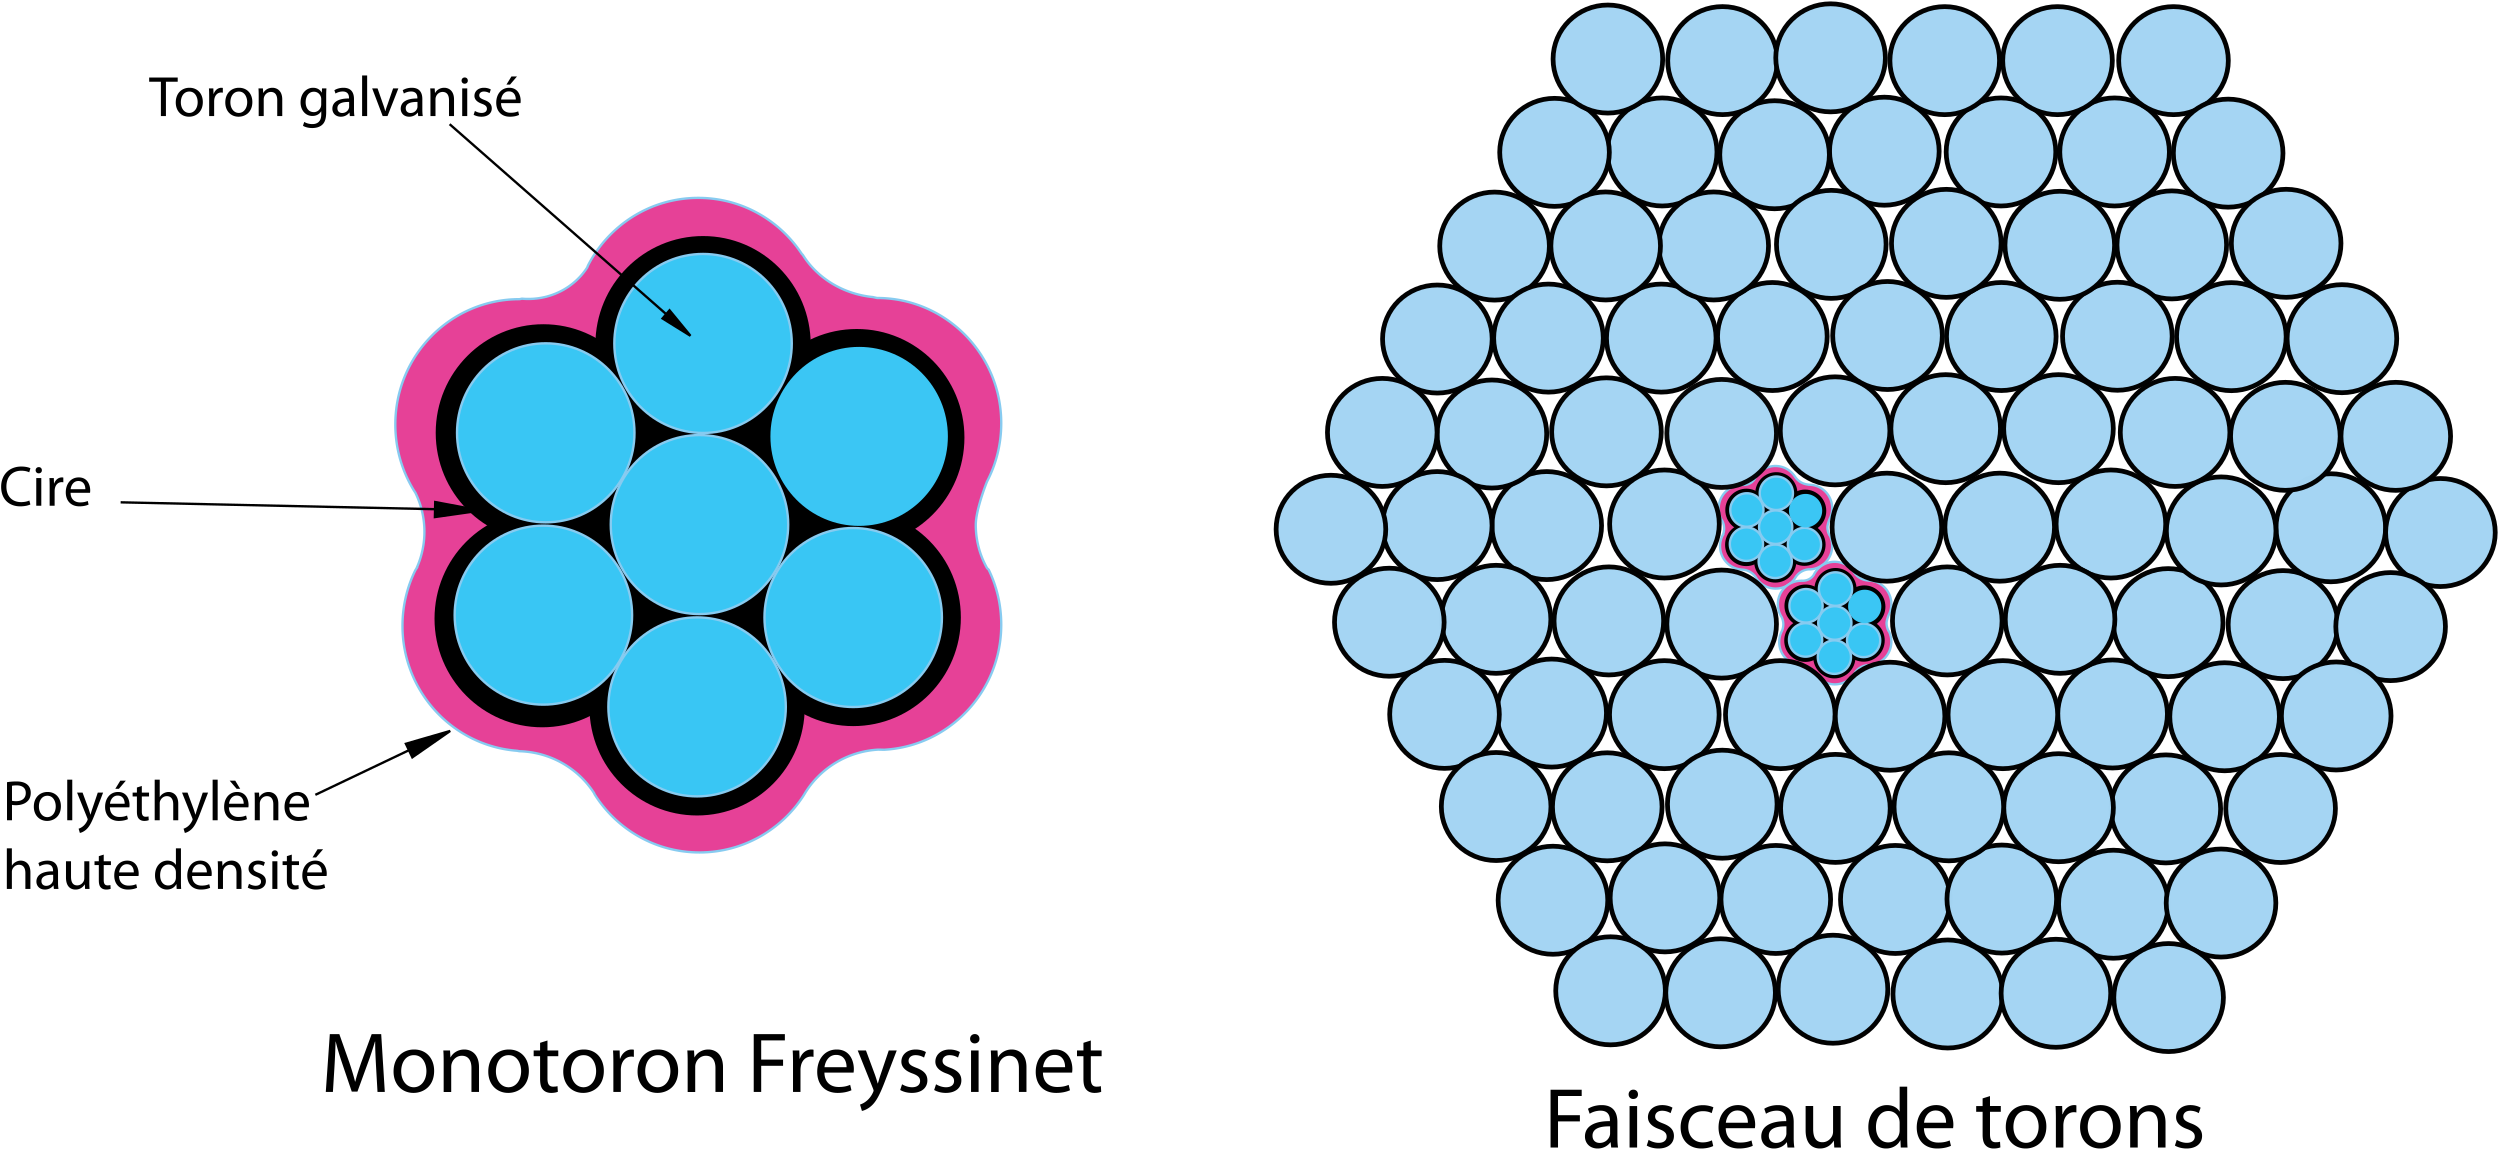 <svg xmlns="http://www.w3.org/2000/svg" width="1049" height="482" viewBox="-0.481 -0.597 1049 482" xml:space="preserve"><path fill="none" stroke="#000" d="m131.838 332.914 48.655-23.193"/><path fill="#E64197" stroke="#87CBF0" d="M174.249 237.958a37.044 37.044 0 0 0 3.354-15.444 37.048 37.048 0 0 0-3.822-16.431l-.569-.864c-4.954-8.044-7.815-17.538-7.815-27.706 0-29.038 23.335-52.577 52.122-52.577l1.011-.205c.875.076 1.76.114 2.656.114 10.452 0 19.613-5.275 24.716-13.187l.31-.802c8.672-16.884 26.154-28.421 46.308-28.421 18.114 0 34.069 9.32 43.411 23.465l.465.486c5.997 9.611 16.775 16.403 29.371 17.664l1.754.385c28.787 0 52.123 23.539 52.123 52.577 0 8.844-2.165 17.177-5.988 24.491 0 0-4.697 11.67-4.697 18.134a37.055 37.055 0 0 0 4.712 18.126l.712.701c3.37 6.959 5.261 14.78 5.261 23.048 0 28.05-21.774 50.967-49.202 52.495l-2.302-.063c-13.222.71-24.666 7.982-31.01 18.559l-.524.854c-9.317 14.294-25.359 23.73-43.585 23.73-18.508 0-34.764-9.731-44.012-24.397l-.184-.459c-6.616-10.301-18.163-17.24-31.386-17.621l-.923-.176c-26.916-2.063-48.117-24.744-48.117-52.423 0-8.416 1.96-16.371 5.446-23.424l.404-.629z"/><ellipse stroke="#000" cx="227.519" cy="181.014" rx="44.676" ry="45.065"/><ellipse stroke="#000" cx="294.519" cy="144.014" rx="44.676" ry="45.065"/><ellipse stroke="#000" cx="359.019" cy="183.014" rx="44.676" ry="45.065"/><ellipse stroke="#000" cx="357.519" cy="258.514" rx="44.676" ry="45.065"/><ellipse stroke="#000" cx="292.019" cy="296.014" rx="44.676" ry="45.065"/><ellipse stroke="#000" cx="227.019" cy="259.014" rx="44.676" ry="45.065"/><ellipse stroke="#000" cx="294.019" cy="219.514" rx="44.676" ry="45.065"/><ellipse fill="#39C6F4" stroke="#87CBF0" cx="227.519" cy="257.514" rx="37.23" ry="37.555"/><ellipse fill="#39C6F4" stroke="#87CBF0" cx="292.019" cy="296.014" rx="37.23" ry="37.555"/><ellipse fill="#39C6F4" stroke="#87CBF0" cx="357.519" cy="258.514" rx="37.23" ry="37.555"/><ellipse fill="#3BC6F4" cx="360.019" cy="182.514" rx="37.23" ry="37.555"/><ellipse fill="#39C6F4" stroke="#87CBF0" cx="294.519" cy="143.514" rx="37.23" ry="37.555"/><ellipse fill="#39C6F4" stroke="#87CBF0" cx="293.019" cy="219.514" rx="37.23" ry="37.555"/><ellipse fill="#39C6F4" stroke="#87CBF0" cx="228.519" cy="181.014" rx="37.23" ry="37.555"/><path fill="#E64197" stroke="#87CBF0" d="M722.348 224.058a6.92 6.92 0 0 0 .629-2.891 6.928 6.928 0 0 0-.716-3.077l-.107-.162a9.867 9.867 0 0 1-1.463-5.188c0-5.438 4.37-9.847 9.762-9.847l.188-.037c.163.015.329.021.498.021 1.957 0 3.673-.987 4.629-2.47l.057-.149c1.624-3.162 4.898-5.323 8.673-5.323 3.393 0 6.38 1.746 8.129 4.396l.088.091c1.124 1.801 3.142 3.071 5.5 3.307l.328.074c5.392 0 9.763 4.406 9.763 9.844a9.856 9.856 0 0 1-1.123 4.587s-.88 2.186-.88 3.397c0 1.229.32 2.386.884 3.394l.132.131a9.875 9.875 0 0 1 .987 4.316c0 5.252-4.079 9.545-9.216 9.831l-.431-.012a7.224 7.224 0 0 0-5.808 3.477l-.097.16c-1.746 2.676-4.75 4.443-8.163 4.443-3.466 0-6.51-1.822-8.242-4.568l-.034-.086a7.222 7.222 0 0 0-5.878-3.301l-.173-.033c-5.04-.387-9.012-4.633-9.012-9.816 0-1.576.368-3.067 1.021-4.388l.075-.121z"/><ellipse stroke="#000" cx="732.325" cy="213.395" rx="8.367" ry="8.44"/><ellipse stroke="#000" cx="744.872" cy="206.465" rx="8.366" ry="8.44"/><ellipse stroke="#000" cx="756.951" cy="213.771" rx="8.367" ry="8.438"/><ellipse stroke="#000" cx="756.67" cy="227.909" rx="8.367" ry="8.439"/><ellipse stroke="#000" cx="744.403" cy="234.932" rx="8.367" ry="8.439"/><ellipse stroke="#000" cx="732.231" cy="228.002" rx="8.367" ry="8.439"/><ellipse stroke="#000" cx="744.779" cy="220.605" rx="8.366" ry="8.439"/><ellipse fill="#39C6F4" stroke="#87CBF0" cx="732.326" cy="227.722" rx="6.973" ry="7.034"/><ellipse fill="#39C6F4" stroke="#87CBF0" cx="744.404" cy="234.932" rx="6.972" ry="7.033"/><ellipse fill="#39C6F4" stroke="#87CBF0" cx="756.669" cy="227.909" rx="6.973" ry="7.033"/><ellipse fill="#3BC6F4" cx="757.139" cy="213.677" rx="6.972" ry="7.031"/><ellipse fill="#39C6F4" stroke="#87CBF0" cx="744.873" cy="206.373" rx="6.972" ry="7.033"/><ellipse fill="#39C6F4" stroke="#87CBF0" cx="744.591" cy="220.605" rx="6.972" ry="7.033"/><ellipse fill="#39C6F4" stroke="#87CBF0" cx="732.512" cy="213.395" rx="6.972" ry="7.034"/><path fill="#E64197" stroke="#87CBF0" d="M747.167 264.26a6.92 6.92 0 0 0 .629-2.891 6.924 6.924 0 0 0-.716-3.076l-.107-.162a9.871 9.871 0 0 1-1.463-5.189c0-5.438 4.37-9.846 9.762-9.846l.188-.037c.163.014.329.02.498.02 1.957 0 3.673-.986 4.629-2.469l.057-.15c1.624-3.162 4.898-5.322 8.673-5.322 3.393 0 6.38 1.746 8.129 4.395l.088.092c1.124 1.801 3.142 3.07 5.5 3.307l.328.074c5.392 0 9.763 4.406 9.763 9.844a9.852 9.852 0 0 1-1.123 4.586s-.88 2.186-.88 3.398c0 1.229.32 2.385.884 3.393l.132.131a9.878 9.878 0 0 1 .987 4.316c0 5.252-4.079 9.547-9.216 9.832l-.431-.012a7.22 7.22 0 0 0-5.808 3.477l-.097.158c-1.746 2.678-4.75 4.443-8.163 4.443-3.466 0-6.51-1.82-8.242-4.568l-.034-.084a7.22 7.22 0 0 0-5.878-3.301l-.173-.033c-5.04-.387-9.012-4.633-9.012-9.816 0-1.576.368-3.068 1.021-4.389l.075-.121z"/><ellipse stroke="#000" cx="757.145" cy="253.598" rx="8.367" ry="8.439"/><ellipse stroke="#000" cx="769.692" cy="246.668" rx="8.366" ry="8.439"/><ellipse stroke="#000" cx="781.771" cy="253.973" rx="8.367" ry="8.439"/><ellipse stroke="#000" cx="781.489" cy="268.111" rx="8.367" ry="8.439"/><ellipse stroke="#000" cx="769.223" cy="275.133" rx="8.367" ry="8.439"/><ellipse stroke="#000" cx="757.051" cy="268.205" rx="8.367" ry="8.439"/><ellipse stroke="#000" cx="769.598" cy="260.807" rx="8.366" ry="8.439"/><ellipse fill="#39C6F4" stroke="#87CBF0" cx="757.145" cy="267.924" rx="6.973" ry="7.033"/><ellipse fill="#39C6F4" stroke="#87CBF0" cx="769.223" cy="275.133" rx="6.972" ry="7.033"/><ellipse fill="#39C6F4" stroke="#87CBF0" cx="781.489" cy="268.111" rx="6.973" ry="7.031"/><ellipse fill="#3BC6F4" cx="781.958" cy="253.879" rx="6.972" ry="7.031"/><ellipse fill="#39C6F4" stroke="#87CBF0" cx="769.692" cy="246.574" rx="6.972" ry="7.033"/><ellipse fill="#39C6F4" stroke="#87CBF0" cx="769.411" cy="260.807" rx="6.972" ry="7.033"/><ellipse fill="#39C6F4" stroke="#87CBF0" cx="757.331" cy="253.598" rx="6.972" ry="7.033"/><ellipse opacity=".99" fill="#A5D5F3" stroke="#000" stroke-width="2" cx="673.591" cy="180.604" rx="23" ry="22.667"/><ellipse opacity=".99" fill="#A5D5F3" stroke="#000" stroke-width="2" cx="697.924" cy="219.272" rx="23" ry="22.666"/><ellipse opacity=".97" fill="#A5D5F3" stroke="#000" stroke-width="2" cx="721.925" cy="181.271" rx="23" ry="22.666"/><ellipse opacity=".99" fill="#A5D5F3" stroke="#000" stroke-width="2" cx="696.591" cy="141.271" rx="23" ry="22.666"/><ellipse opacity=".99" fill="#A5D5F3" stroke="#000" stroke-width="2" cx="721.924" cy="261.271" rx="23" ry="22.666"/><ellipse opacity=".99" fill="#A5D5F3" stroke="#000" stroke-width="2" cx="746.534" cy="299.271" rx="23" ry="22.666"/><ellipse opacity=".99" fill="#A5D5F3" stroke="#000" stroke-width="2" cx="697.866" cy="299.271" rx="23" ry="22.666"/><ellipse opacity=".99" fill="#A5D5F3" stroke="#000" stroke-width="2" cx="674.591" cy="259.938" rx="23" ry="22.666"/><ellipse opacity=".99" fill="#A5D5F3" stroke="#000" stroke-width="2" cx="648.533" cy="219.938" rx="23" ry="22.666"/><ellipse opacity=".99" fill="#A5D5F3" stroke="#000" stroke-width="2" cx="625.519" cy="181.514" rx="23" ry="22.667"/><ellipse opacity=".99" fill="#A5D5F3" stroke="#000" stroke-width="2" cx="602.591" cy="219.939" rx="23" ry="22.667"/><ellipse opacity=".99" fill="#A5D5F3" stroke="#000" stroke-width="2" cx="627.258" cy="259.271" rx="23" ry="22.666"/><ellipse opacity=".99" fill="#A5D5F3" stroke="#000" stroke-width="2" cx="650.592" cy="298.605" rx="23" ry="22.666"/><ellipse opacity=".99" fill="#A5D5F3" stroke="#000" stroke-width="2" cx="673.925" cy="337.939" rx="23" ry="22.666"/><ellipse opacity=".99" fill="#A5D5F3" stroke="#000" stroke-width="2" cx="698.139" cy="376.148" rx="23" ry="22.666"/><ellipse opacity=".99" fill="#A5D5F3" stroke="#000" stroke-width="2" cx="744.638" cy="376.815" rx="23" ry="22.666"/><ellipse opacity=".99" fill="#A5D5F3" stroke="#000" stroke-width="2" cx="794.794" cy="376.815" rx="23" ry="22.666"/><ellipse opacity=".99" fill="#A5D5F3" stroke="#000" stroke-width="2" cx="839.466" cy="376.649" rx="23" ry="22.666"/><ellipse opacity=".99" fill="#A5D5F3" stroke="#000" stroke-width="2" cx="886.296" cy="378.816" rx="23" ry="22.666"/><ellipse opacity=".99" fill="#A5D5F3" stroke="#000" stroke-width="2" cx="931.461" cy="378.314" rx="23" ry="22.666"/><ellipse opacity=".99" fill="#A5D5F3" stroke="#000" stroke-width="2" cx="908.294" cy="338.818" rx="23" ry="22.666"/><ellipse opacity=".99" fill="#A5D5F3" stroke="#000" stroke-width="2" cx="932.96" cy="300.152" rx="23" ry="22.666"/><ellipse opacity=".99" fill="#A5D5F3" stroke="#000" stroke-width="2" cx="957.459" cy="261.488" rx="23" ry="22.666"/><ellipse opacity=".99" fill="#A5D5F3" stroke="#000" stroke-width="2" cx="977.52" cy="220.848" rx="23" ry="22.666"/><ellipse opacity=".99" fill="#A5D5F3" stroke="#000" stroke-width="2" cx="1023.52" cy="222.848" rx="23" ry="22.666"/><ellipse opacity=".99" fill="#A5D5F3" stroke="#000" stroke-width="2" cx="1002.625" cy="262.321" rx="23" ry="22.666"/><ellipse opacity=".99" fill="#A5D5F3" stroke="#000" stroke-width="2" cx="979.792" cy="299.82" rx="23" ry="22.666"/><ellipse opacity=".99" fill="#A5D5F3" stroke="#000" stroke-width="2" cx="956.46" cy="338.65" rx="23" ry="22.666"/><ellipse opacity=".99" fill="#A5D5F3" stroke="#000" stroke-width="2" cx="958.46" cy="182.492" rx="23" ry="22.666"/><ellipse opacity=".99" fill="#A5D5F3" stroke="#000" stroke-width="2" cx="935.795" cy="140.661" rx="23" ry="22.666"/><ellipse opacity=".99" fill="#A5D5F3" stroke="#000" stroke-width="2" cx="910.796" cy="102.163" rx="23" ry="22.666"/><ellipse opacity=".99" fill="#A5D5F3" stroke="#000" stroke-width="2" cx="886.798" cy="63.166" rx="23" ry="22.666"/><ellipse opacity=".99" fill="#A5D5F3" stroke="#000" stroke-width="2" cx="839.133" cy="63.166" rx="23" ry="22.666"/><ellipse opacity=".99" fill="#A5D5F3" stroke="#000" stroke-width="2" cx="790.187" cy="62.848" rx="23" ry="22.666"/><ellipse opacity=".99" fill="#A5D5F3" stroke="#000" stroke-width="2" cx="744.127" cy="64.332" rx="23" ry="22.666"/><ellipse opacity=".99" fill="#A5D5F3" stroke="#000" stroke-width="2" cx="696.966" cy="63.165" rx="23" ry="22.666"/><ellipse opacity=".99" fill="#A5D5F3" stroke="#000" stroke-width="2" cx="651.802" cy="63.332" rx="23" ry="22.666"/><ellipse opacity=".99" fill="#A5D5F3" stroke="#000" stroke-width="2" cx="674.187" cy="24.181" rx="23" ry="22.666"/><ellipse opacity=".99" fill="#A5D5F3" stroke="#000" stroke-width="2" cx="626.636" cy="102.663" rx="23" ry="22.666"/><ellipse opacity=".99" fill="#A5D5F3" stroke="#000" stroke-width="2" cx="602.637" cy="141.661" rx="23" ry="22.666"/><ellipse opacity=".99" fill="#A5D5F3" stroke="#000" stroke-width="2" cx="605.636" cy="299.153" rx="23" ry="22.666"/><ellipse opacity=".99" fill="#A5D5F3" stroke="#000" stroke-width="2" cx="582.479" cy="260.488" rx="23" ry="22.666"/><ellipse opacity=".99" fill="#A5D5F3" stroke="#000" stroke-width="2" cx="579.519" cy="180.848" rx="23" ry="22.666"/><ellipse opacity=".99" fill="#A5D5F3" stroke="#000" stroke-width="2" cx="557.98" cy="221.49" rx="23" ry="22.666"/><ellipse opacity=".99" fill="#A5D5F3" stroke="#000" stroke-width="2" cx="627.302" cy="337.817" rx="23" ry="22.666"/><ellipse opacity=".99" fill="#A5D5F3" stroke="#000" stroke-width="2" cx="651.143" cy="377.148" rx="23" ry="22.666"/><ellipse opacity=".99" fill="#A5D5F3" stroke="#000" stroke-width="2" cx="675.307" cy="415.146" rx="23" ry="22.666"/><ellipse opacity=".99" fill="#A5D5F3" stroke="#000" stroke-width="2" cx="721.472" cy="415.979" rx="23" ry="22.666"/><ellipse opacity=".99" fill="#A5D5F3" stroke="#000" stroke-width="2" cx="768.637" cy="414.48" rx="23" ry="22.666"/><ellipse opacity=".99" fill="#A5D5F3" stroke="#000" stroke-width="2" cx="816.8" cy="416.479" rx="23" ry="22.666"/><ellipse opacity=".99" fill="#A5D5F3" stroke="#000" stroke-width="2" cx="862.187" cy="416.182" rx="23" ry="22.666"/><ellipse opacity=".99" fill="#A5D5F3" stroke="#000" stroke-width="2" cx="909.463" cy="417.979" rx="23" ry="22.666"/><ellipse opacity=".99" fill="#A5D5F3" stroke="#000" stroke-width="2" cx="722.298" cy="24.834" rx="23" ry="22.666"/><ellipse opacity=".99" fill="#A5D5F3" stroke="#000" stroke-width="2" cx="767.628" cy="23.668" rx="23" ry="22.666"/><ellipse opacity=".99" fill="#A5D5F3" stroke="#000" stroke-width="2" cx="815.52" cy="24.848" rx="23" ry="22.666"/><ellipse opacity=".99" fill="#A5D5F3" stroke="#000" stroke-width="2" cx="862.853" cy="24.848" rx="23" ry="22.666"/><ellipse opacity=".99" fill="#A5D5F3" stroke="#000" stroke-width="2" cx="911.52" cy="24.848" rx="23" ry="22.666"/><ellipse opacity=".99" fill="#A5D5F3" stroke="#000" stroke-width="2" cx="934.455" cy="63.666" rx="23" ry="22.666"/><ellipse opacity=".99" fill="#A5D5F3" stroke="#000" stroke-width="2" cx="958.787" cy="101.497" rx="23" ry="22.666"/><ellipse opacity=".99" fill="#A5D5F3" stroke="#000" stroke-width="2" cx="982.186" cy="141.515" rx="23" ry="22.666"/><ellipse opacity=".99" fill="#A5D5F3" stroke="#000" stroke-width="2" cx="1004.785" cy="182.493" rx="23" ry="22.666"/><ellipse opacity=".99" fill="#A5D5F3" stroke="#000" stroke-width="2" cx="863.299" cy="338.317" rx="23" ry="22.666"/><ellipse opacity=".99" fill="#A5D5F3" stroke="#000" stroke-width="2" cx="885.964" cy="298.986" rx="23" ry="22.666"/><ellipse opacity=".99" fill="#A5D5F3" stroke="#000" stroke-width="2" cx="909.295" cy="260.655" rx="23" ry="22.666"/><ellipse opacity=".99" fill="#A5D5F3" stroke="#000" stroke-width="2" cx="931.52" cy="222.182" rx="23" ry="22.666"/><ellipse opacity=".99" fill="#A5D5F3" stroke="#000" stroke-width="2" cx="912.186" cy="180.848" rx="23" ry="22.666"/><ellipse opacity=".99" fill="#A5D5F3" stroke="#000" stroke-width="2" cx="887.964" cy="140.494" rx="23" ry="22.666"/><ellipse opacity=".99" fill="#A5D5F3" stroke="#000" stroke-width="2" cx="863.798" cy="102.33" rx="23" ry="22.666"/><ellipse opacity=".99" fill="#A5D5F3" stroke="#000" stroke-width="2" cx="722.187" cy="336.848" rx="23" ry="22.666"/><ellipse opacity=".99" fill="#A5D5F3" stroke="#000" stroke-width="2" cx="769.651" cy="338.604" rx="23" ry="22.666"/><ellipse opacity=".99" fill="#A5D5F3" stroke="#000" stroke-width="2" cx="792.591" cy="299.938" rx="23" ry="22.666"/><ellipse opacity=".99" fill="#A5D5F3" stroke="#000" stroke-width="2" cx="839.924" cy="299.271" rx="23" ry="22.666"/><ellipse opacity=".99" fill="#A5D5F3" stroke="#000" stroke-width="2" cx="816.592" cy="259.938" rx="23" ry="22.666"/><ellipse opacity=".99" fill="#A5D5F3" stroke="#000" stroke-width="2" cx="791.258" cy="220.604" rx="23" ry="22.666"/><ellipse opacity=".99" fill="#A5D5F3" stroke="#000" stroke-width="2" cx="769.519" cy="180.181" rx="23" ry="22.666"/><ellipse opacity=".99" fill="#A5D5F3" stroke="#000" stroke-width="2" cx="743.2" cy="140.604" rx="23" ry="22.666"/><ellipse opacity=".99" fill="#A5D5F3" stroke="#000" stroke-width="2" cx="718.591" cy="102.604" rx="23" ry="22.666"/><ellipse opacity=".99" fill="#A5D5F3" stroke="#000" stroke-width="2" cx="767.924" cy="101.938" rx="23" ry="22.666"/><ellipse opacity=".99" fill="#A5D5F3" stroke="#000" stroke-width="2" cx="791.519" cy="140.181" rx="23" ry="22.666"/><ellipse opacity=".99" fill="#A5D5F3" stroke="#000" stroke-width="2" cx="839.258" cy="140.605" rx="23" ry="22.666"/><ellipse opacity=".99" fill="#A5D5F3" stroke="#000" stroke-width="2" cx="815.924" cy="179.271" rx="23" ry="22.666"/><ellipse opacity=".99" fill="#A5D5F3" stroke="#000" stroke-width="2" cx="863.258" cy="179.271" rx="23" ry="22.666"/><ellipse opacity=".99" fill="#A5D5F3" stroke="#000" stroke-width="2" cx="838.591" cy="220.605" rx="23" ry="22.667"/><ellipse opacity=".99" fill="#A5D5F3" stroke="#000" stroke-width="2" cx="885.258" cy="219.271" rx="23" ry="22.667"/><ellipse opacity=".99" fill="#A5D5F3" stroke="#000" stroke-width="2" cx="863.925" cy="259.271" rx="23" ry="22.666"/><ellipse opacity=".99" fill="#A5D5F3" stroke="#000" stroke-width="2" cx="816.187" cy="101.515" rx="23" ry="22.666"/><ellipse opacity=".99" fill="#A5D5F3" stroke="#000" stroke-width="2" cx="673.257" cy="102.604" rx="23" ry="22.666"/><ellipse opacity=".99" fill="#A5D5F3" stroke="#000" stroke-width="2" cx="817.258" cy="337.939" rx="23" ry="22.666"/><ellipse opacity=".99" fill="#A5D5F3" stroke="#000" stroke-width="2" cx="649.258" cy="141.271" rx="23" ry="22.667"/><path d="M650.13 456.655h13.066v2.628h-9.935v8.063h9.179v2.592h-9.179v10.979h-3.132v-24.262zM678.173 476.74c0 1.512.072 2.988.288 4.176h-2.88l-.252-2.195h-.108c-.972 1.367-2.843 2.591-5.327 2.591-3.527 0-5.327-2.483-5.327-5.003 0-4.212 3.743-6.516 10.475-6.479v-.359c0-1.44-.396-4.032-3.959-4.032-1.62 0-3.312.504-4.536 1.296l-.72-2.087c1.44-.937 3.527-1.548 5.724-1.548 5.327 0 6.623 3.635 6.623 7.127v6.513zm-3.059-4.715c-3.456-.072-7.379.54-7.379 3.923 0 2.052 1.367 3.024 2.987 3.024 2.268 0 3.708-1.44 4.212-2.916.107-.324.18-.684.18-1.008v-3.023zM686.814 458.599c.036 1.08-.756 1.944-2.016 1.944-1.116 0-1.908-.864-1.908-1.944 0-1.115.828-1.979 1.98-1.979 1.188-.001 1.944.863 1.944 1.979zm-3.527 22.317v-17.422h3.167v17.422h-3.167zM691.278 477.677c.937.611 2.592 1.26 4.176 1.26 2.304 0 3.384-1.152 3.384-2.592 0-1.512-.9-2.34-3.239-3.204-3.132-1.115-4.607-2.844-4.607-4.931 0-2.808 2.268-5.111 6.011-5.111 1.764 0 3.312.504 4.283 1.079l-.792 2.304a6.777 6.777 0 0 0-3.563-1.008c-1.871 0-2.915 1.08-2.915 2.376 0 1.439 1.044 2.088 3.312 2.952 3.023 1.151 4.571 2.663 4.571 5.255 0 3.06-2.376 5.255-6.516 5.255-1.907 0-3.671-.504-4.895-1.224l.79-2.411zM718.384 480.269c-.828.432-2.663 1.043-5.003 1.043-5.256 0-8.675-3.599-8.675-8.927 0-5.363 3.671-9.251 9.358-9.251 1.872 0 3.527.469 4.392.9l-.72 2.447c-.756-.432-1.944-.827-3.672-.827-3.995 0-6.155 2.951-6.155 6.587 0 4.031 2.592 6.515 6.048 6.515 1.799 0 2.987-.468 3.887-.863l.54 2.376zM723.642 472.781c.072 4.283 2.808 6.047 5.975 6.047 2.269 0 3.636-.396 4.824-.899l.54 2.268c-1.116.504-3.024 1.115-5.796 1.115-5.363 0-8.566-3.563-8.566-8.818 0-5.256 3.096-9.395 8.171-9.395 5.688 0 7.199 5.003 7.199 8.207 0 .647-.072 1.151-.108 1.476h-12.239zm9.287-2.267c.035-2.016-.828-5.147-4.392-5.147-3.204 0-4.607 2.951-4.859 5.147h9.251zM752.153 476.74c0 1.512.072 2.988.288 4.176h-2.88l-.252-2.195h-.108c-.972 1.367-2.843 2.591-5.327 2.591-3.527 0-5.327-2.483-5.327-5.003 0-4.212 3.743-6.516 10.475-6.479v-.359c0-1.44-.396-4.032-3.959-4.032-1.62 0-3.312.504-4.536 1.296l-.72-2.087c1.44-.937 3.527-1.548 5.724-1.548 5.327 0 6.623 3.635 6.623 7.127v6.513zm-3.06-4.715c-3.456-.072-7.379.54-7.379 3.923 0 2.052 1.367 3.024 2.987 3.024 2.268 0 3.708-1.44 4.212-2.916.107-.324.18-.684.18-1.008v-3.023zM771.844 476.165c0 1.8.036 3.383.144 4.751h-2.808l-.18-2.844h-.072c-.828 1.404-2.663 3.239-5.759 3.239-2.736 0-6.012-1.512-6.012-7.631v-10.187h3.168v9.646c0 3.312 1.008 5.544 3.888 5.544 2.123 0 3.6-1.477 4.175-2.88a4.61 4.61 0 0 0 .288-1.62v-10.69h3.168v12.672zM799.78 455.359v21.058c0 1.548.036 3.312.144 4.499h-2.844l-.144-3.023h-.072c-.972 1.943-3.096 3.419-5.938 3.419-4.212 0-7.451-3.563-7.451-8.854-.036-5.795 3.563-9.358 7.811-9.358 2.664 0 4.464 1.26 5.256 2.663h.071v-10.402h3.167zm-3.168 15.226c0-.396-.036-.936-.144-1.331-.468-2.017-2.196-3.672-4.571-3.672-3.275 0-5.22 2.88-5.22 6.731 0 3.527 1.728 6.442 5.147 6.442 2.124 0 4.067-1.403 4.644-3.779.107-.432.144-.863.144-1.367v-3.024zM806.801 472.781c.072 4.283 2.808 6.047 5.976 6.047 2.268 0 3.635-.396 4.823-.899l.54 2.268c-1.116.504-3.024 1.115-5.796 1.115-5.363 0-8.566-3.563-8.566-8.818 0-5.256 3.096-9.395 8.171-9.395 5.688 0 7.199 5.003 7.199 8.207 0 .647-.072 1.151-.108 1.476h-12.239zm9.287-2.267c.035-2.016-.828-5.147-4.392-5.147-3.204 0-4.607 2.951-4.859 5.147h9.251zM834.52 459.318v4.176h4.535v2.412h-4.535v9.395c0 2.16.611 3.384 2.376 3.384.863 0 1.367-.072 1.835-.216l.145 2.375c-.612.252-1.584.468-2.808.468-1.476 0-2.664-.504-3.42-1.367-.899-.937-1.224-2.483-1.224-4.535v-9.503h-2.7v-2.412h2.7v-3.203l3.096-.974zM858.17 472.062c0 6.442-4.463 9.25-8.675 9.25-4.716 0-8.351-3.455-8.351-8.963 0-5.831 3.815-9.25 8.639-9.25 5.004 0 8.387 3.634 8.387 8.963zm-13.822.179c0 3.815 2.196 6.695 5.291 6.695 3.024 0 5.292-2.844 5.292-6.768 0-2.951-1.476-6.695-5.22-6.695-3.743.001-5.363 3.457-5.363 6.768zM862.168 468.93c0-2.052-.036-3.815-.145-5.436h2.771l.108 3.42h.144c.792-2.34 2.7-3.815 4.824-3.815.359 0 .611.035.899.107v2.988a4.753 4.753 0 0 0-1.08-.108c-2.231 0-3.815 1.691-4.247 4.067a8.917 8.917 0 0 0-.144 1.476v9.287h-3.132V468.93zM889.346 472.062c0 6.442-4.463 9.25-8.675 9.25-4.716 0-8.351-3.455-8.351-8.963 0-5.831 3.815-9.25 8.639-9.25 5.003 0 8.387 3.634 8.387 8.963zm-13.822.179c0 3.815 2.196 6.695 5.291 6.695 3.024 0 5.292-2.844 5.292-6.768 0-2.951-1.476-6.695-5.22-6.695-3.743.001-5.363 3.457-5.363 6.768zM893.344 468.21c0-1.8-.036-3.276-.145-4.716h2.808l.181 2.88h.071c.864-1.656 2.88-3.275 5.76-3.275 2.411 0 6.155 1.439 6.155 7.415v10.402h-3.168v-10.043c0-2.808-1.044-5.147-4.031-5.147-2.088 0-3.708 1.477-4.247 3.24-.145.396-.217.936-.217 1.476v10.475h-3.167V468.21zM912.891 477.677c.937.611 2.592 1.26 4.176 1.26 2.304 0 3.384-1.152 3.384-2.592 0-1.512-.9-2.34-3.239-3.204-3.132-1.115-4.607-2.844-4.607-4.931 0-2.808 2.268-5.111 6.011-5.111 1.764 0 3.312.504 4.283 1.079l-.792 2.304a6.777 6.777 0 0 0-3.563-1.008c-1.871 0-2.915 1.08-2.915 2.376 0 1.439 1.044 2.088 3.312 2.952 3.023 1.151 4.571 2.663 4.571 5.255 0 3.06-2.376 5.255-6.516 5.255-1.907 0-3.671-.504-4.895-1.224l.79-2.411zM157.31 446.938c-.18-3.384-.396-7.451-.359-10.475h-.108a137.219 137.219 0 0 1-3.06 9.215l-4.283 11.771h-2.376l-3.923-11.555c-1.152-3.42-2.124-6.552-2.808-9.431h-.072a327.459 327.459 0 0 1-.468 10.727l-.648 10.402h-2.987l1.691-24.261h3.996l4.139 11.734c1.009 2.987 1.836 5.651 2.448 8.171h.107c.612-2.447 1.477-5.111 2.556-8.171l4.32-11.734h3.995l1.512 24.261h-3.06l-.612-10.654zM181.682 448.737c0 6.442-4.463 9.25-8.675 9.25-4.716 0-8.351-3.455-8.351-8.963 0-5.831 3.815-9.25 8.639-9.25 5.003 0 8.387 3.635 8.387 8.963zm-13.823.18c0 3.815 2.196 6.695 5.291 6.695 3.024 0 5.292-2.844 5.292-6.768 0-2.951-1.476-6.695-5.22-6.695-3.743 0-5.363 3.456-5.363 6.768zM185.68 444.886c0-1.8-.036-3.276-.145-4.716h2.808l.181 2.88h.071c.864-1.656 2.88-3.275 5.76-3.275 2.411 0 6.155 1.439 6.155 7.415v10.402h-3.168v-10.043c0-2.808-1.044-5.147-4.031-5.147-2.088 0-3.708 1.477-4.247 3.24-.145.396-.217.936-.217 1.476v10.475h-3.167v-12.707zM221.426 448.737c0 6.442-4.463 9.25-8.675 9.25-4.716 0-8.351-3.455-8.351-8.963 0-5.831 3.815-9.25 8.639-9.25 5.003 0 8.387 3.635 8.387 8.963zm-13.822.18c0 3.815 2.196 6.695 5.291 6.695 3.024 0 5.292-2.844 5.292-6.768 0-2.951-1.476-6.695-5.22-6.695-3.743 0-5.363 3.456-5.363 6.768zM229.239 435.994v4.176h4.535v2.412h-4.535v9.395c0 2.16.611 3.384 2.376 3.384.863 0 1.367-.072 1.835-.216l.145 2.375c-.612.252-1.584.468-2.808.468-1.476 0-2.664-.504-3.42-1.367-.899-.937-1.224-2.483-1.224-4.535v-9.503h-2.7v-2.412h2.7v-3.203l3.096-.974zM252.889 448.737c0 6.442-4.463 9.25-8.675 9.25-4.716 0-8.351-3.455-8.351-8.963 0-5.831 3.815-9.25 8.639-9.25 5.003 0 8.387 3.635 8.387 8.963zm-13.823.18c0 3.815 2.196 6.695 5.291 6.695 3.024 0 5.292-2.844 5.292-6.768 0-2.951-1.476-6.695-5.22-6.695-3.742 0-5.363 3.456-5.363 6.768zM256.888 445.605c0-2.052-.036-3.815-.145-5.436h2.771l.108 3.42h.144c.792-2.34 2.7-3.815 4.824-3.815.359 0 .611.035.899.107v2.988a4.753 4.753 0 0 0-1.08-.108c-2.231 0-3.815 1.691-4.247 4.067a8.91 8.91 0 0 0-.145 1.476v9.287h-3.131v-11.986zM284.065 448.737c0 6.442-4.463 9.25-8.675 9.25-4.716 0-8.351-3.455-8.351-8.963 0-5.831 3.815-9.25 8.639-9.25 5.004 0 8.387 3.635 8.387 8.963zm-13.822.18c0 3.815 2.196 6.695 5.291 6.695 3.024 0 5.292-2.844 5.292-6.768 0-2.951-1.476-6.695-5.22-6.695-3.743 0-5.363 3.456-5.363 6.768zM288.063 444.886c0-1.8-.036-3.276-.145-4.716h2.808l.181 2.88h.071c.864-1.656 2.88-3.275 5.76-3.275 2.411 0 6.155 1.439 6.155 7.415v10.402h-3.168v-10.043c0-2.808-1.044-5.147-4.031-5.147-2.088 0-3.708 1.477-4.247 3.24-.145.396-.217.936-.217 1.476v10.475h-3.167v-12.707zM315.782 433.331h13.066v2.628h-9.935v8.063h9.179v2.592h-9.179v10.979h-3.132v-24.262zM332.271 445.605c0-2.052-.036-3.815-.145-5.436h2.771l.108 3.42h.144c.792-2.34 2.7-3.815 4.824-3.815.359 0 .611.035.899.107v2.988a4.753 4.753 0 0 0-1.08-.108c-2.231 0-3.815 1.691-4.247 4.067a8.917 8.917 0 0 0-.144 1.476v9.287h-3.132v-11.986zM345.447 449.457c.072 4.283 2.808 6.047 5.976 6.047 2.268 0 3.635-.396 4.823-.899l.54 2.268c-1.116.504-3.024 1.115-5.796 1.115-5.363 0-8.566-3.563-8.566-8.818 0-5.256 3.096-9.395 8.171-9.395 5.688 0 7.199 5.003 7.199 8.207 0 .647-.072 1.151-.108 1.476h-12.239zm9.287-2.268c.035-2.016-.828-5.147-4.392-5.147-3.204 0-4.607 2.951-4.859 5.147h9.251zM362.87 440.17l3.815 10.295c.396 1.151.828 2.52 1.116 3.563h.072c.323-1.044.684-2.376 1.115-3.636l3.456-10.223h3.348l-4.752 12.419c-2.268 5.975-3.815 9.034-5.975 10.906-1.548 1.368-3.096 1.907-3.888 2.052l-.792-2.664a8.367 8.367 0 0 0 2.771-1.548c.864-.684 1.944-1.907 2.664-3.527.144-.324.252-.576.252-.756s-.072-.432-.216-.828l-6.443-16.054h3.457zM378.026 454.353c.937.611 2.592 1.26 4.176 1.26 2.304 0 3.384-1.152 3.384-2.592 0-1.512-.9-2.34-3.239-3.204-3.132-1.115-4.607-2.844-4.607-4.931 0-2.808 2.268-5.111 6.011-5.111 1.764 0 3.312.504 4.283 1.079l-.792 2.304a6.777 6.777 0 0 0-3.563-1.008c-1.871 0-2.915 1.08-2.915 2.376 0 1.439 1.044 2.088 3.312 2.952 3.023 1.151 4.571 2.663 4.571 5.255 0 3.06-2.376 5.255-6.516 5.255-1.907 0-3.671-.504-4.895-1.224l.79-2.411zM392.282 454.353c.937.611 2.592 1.26 4.176 1.26 2.304 0 3.384-1.152 3.384-2.592 0-1.512-.9-2.34-3.239-3.204-3.132-1.115-4.607-2.844-4.607-4.931 0-2.808 2.268-5.111 6.011-5.111 1.764 0 3.312.504 4.283 1.079l-.792 2.304a6.777 6.777 0 0 0-3.563-1.008c-1.871 0-2.915 1.08-2.915 2.376 0 1.439 1.044 2.088 3.312 2.952 3.023 1.151 4.571 2.663 4.571 5.255 0 3.06-2.376 5.255-6.516 5.255-1.907 0-3.671-.504-4.895-1.224l.79-2.411zM410.498 435.274c.036 1.08-.756 1.944-2.016 1.944-1.116 0-1.908-.864-1.908-1.944 0-1.115.828-1.979 1.98-1.979 1.188 0 1.944.864 1.944 1.979zm-3.527 22.318V440.17h3.167v17.422h-3.167zM415.395 444.886c0-1.8-.036-3.276-.145-4.716h2.808l.181 2.88h.071c.864-1.656 2.88-3.275 5.76-3.275 2.411 0 6.155 1.439 6.155 7.415v10.402h-3.168v-10.043c0-2.808-1.044-5.147-4.031-5.147-2.088 0-3.708 1.477-4.247 3.24-.145.396-.217.936-.217 1.476v10.475h-3.167v-12.707zM437.138 449.457c.072 4.283 2.808 6.047 5.975 6.047 2.269 0 3.636-.396 4.824-.899l.54 2.268c-1.116.504-3.024 1.115-5.796 1.115-5.363 0-8.566-3.563-8.566-8.818 0-5.256 3.096-9.395 8.171-9.395 5.688 0 7.199 5.003 7.199 8.207 0 .647-.072 1.151-.108 1.476h-12.239zm9.287-2.268c.035-2.016-.828-5.147-4.392-5.147-3.204 0-4.607 2.951-4.859 5.147h9.251zM457.226 435.994v4.176h4.535v2.412h-4.535v9.395c0 2.16.611 3.384 2.376 3.384.863 0 1.367-.072 1.835-.216l.145 2.375c-.612.252-1.584.468-2.808.468-1.476 0-2.664-.504-3.42-1.367-.899-.937-1.224-2.483-1.224-4.535v-9.503h-2.7v-2.412h2.7v-3.203l3.096-.974zM2.46 327.612a24.184 24.184 0 0 1 4.008-.313c2.064 0 3.577.48 4.537 1.345.888.768 1.416 1.944 1.416 3.384 0 1.465-.433 2.616-1.248 3.457-1.104 1.176-2.904 1.775-4.944 1.775-.624 0-1.2-.023-1.681-.144v6.48H2.46v-15.984zm2.088 7.801c.456.12 1.032.168 1.729.168 2.521 0 4.057-1.225 4.057-3.456 0-2.137-1.513-3.169-3.816-3.169-.912 0-1.608.072-1.969.168v6.289zM25.068 337.693c0 4.296-2.976 6.168-5.784 6.168-3.145 0-5.568-2.304-5.568-5.977 0-3.888 2.544-6.168 5.761-6.168 3.336.001 5.591 2.425 5.591 5.977zm-9.216.12c0 2.544 1.465 4.464 3.528 4.464 2.017 0 3.528-1.896 3.528-4.512 0-1.969-.983-4.465-3.479-4.465-2.497.001-3.577 2.304-3.577 4.513zM27.731 326.557h2.112v17.041h-2.112v-17.041zM34.164 331.98l2.544 6.865c.264.768.552 1.68.744 2.376h.048c.216-.696.456-1.584.744-2.425l2.304-6.816h2.232l-3.168 8.281c-1.512 3.984-2.544 6.024-3.984 7.272-1.032.912-2.064 1.271-2.592 1.368l-.528-1.776a5.586 5.586 0 0 0 1.848-1.032c.576-.456 1.297-1.272 1.776-2.353.096-.216.168-.384.168-.504s-.048-.288-.144-.552l-4.297-10.705h2.305zM45.636 338.173c.048 2.856 1.872 4.032 3.983 4.032 1.513 0 2.425-.264 3.217-.6l.36 1.512c-.744.337-2.017.744-3.864.744-3.577 0-5.713-2.376-5.713-5.88 0-3.505 2.064-6.265 5.448-6.265 3.793 0 4.801 3.336 4.801 5.473 0 .432-.048.768-.072.983h-8.16zm6.192-1.512c.023-1.344-.553-3.433-2.929-3.433-2.136 0-3.072 1.969-3.24 3.433h6.169zm.504-9.697-2.929 3.433h-1.512l2.112-3.433h2.329zM59.027 329.196v2.784h3.024v1.608h-3.024v6.265c0 1.439.408 2.256 1.585 2.256.576 0 .912-.048 1.224-.144l.096 1.584c-.407.168-1.056.312-1.872.312-.983 0-1.775-.336-2.28-.912-.6-.624-.815-1.656-.815-3.023v-6.337h-1.801v-1.608h1.801v-2.136l2.062-.649zM64.427 326.557h2.112v7.248h.048c.336-.6.864-1.128 1.513-1.488a4.357 4.357 0 0 1 2.16-.6c1.56 0 4.056.96 4.056 4.969v6.912h-2.111v-6.673c0-1.872-.696-3.456-2.688-3.456-1.368 0-2.448.96-2.832 2.112-.12.288-.145.6-.145 1.008v7.009h-2.112v-17.041zM78.204 331.98l2.544 6.865c.264.768.552 1.68.744 2.376h.048c.216-.696.456-1.584.744-2.425l2.304-6.816h2.232l-3.168 8.281c-1.512 3.984-2.544 6.024-3.984 7.272-1.032.912-2.064 1.271-2.592 1.368l-.528-1.776a5.586 5.586 0 0 0 1.848-1.032c.576-.456 1.297-1.272 1.776-2.353.096-.216.168-.384.168-.504s-.048-.288-.144-.552l-4.297-10.705h2.305zM88.739 326.557h2.112v17.041h-2.112v-17.041zM95.58 338.173c.048 2.856 1.872 4.032 3.984 4.032 1.512 0 2.424-.264 3.216-.6l.36 1.512c-.744.337-2.017.744-3.864.744-3.577 0-5.713-2.376-5.713-5.88 0-3.505 2.064-6.265 5.448-6.265 3.793 0 4.801 3.336 4.801 5.473 0 .432-.048.768-.072.983h-8.16zm6.192-1.512c.023-1.344-.553-3.433-2.929-3.433-2.136 0-3.072 1.969-3.24 3.433h6.169zm-3.552-9.697 2.088 3.433H98.82l-2.929-3.433h2.329zM106.427 335.125c0-1.2-.023-2.185-.096-3.145h1.872l.12 1.92h.048c.576-1.104 1.92-2.184 3.841-2.184 1.607 0 4.104.96 4.104 4.944v6.937h-2.111v-6.696c0-1.872-.696-3.433-2.688-3.433-1.393 0-2.473.984-2.832 2.16-.097.264-.145.624-.145.984v6.984h-2.112v-8.471zM120.923 338.173c.048 2.856 1.872 4.032 3.983 4.032 1.513 0 2.425-.264 3.217-.6l.36 1.512c-.744.337-2.017.744-3.864.744-3.577 0-5.713-2.376-5.713-5.88 0-3.505 2.064-6.265 5.448-6.265 3.793 0 4.801 3.336 4.801 5.473 0 .432-.048.768-.072.983h-8.16zm6.192-1.512c.023-1.344-.553-3.433-2.929-3.433-2.136 0-3.072 1.969-3.24 3.433h6.169zM2.388 355.356H4.5v7.248h.048c.336-.6.864-1.128 1.513-1.488a4.357 4.357 0 0 1 2.16-.6c1.56 0 4.056.96 4.056 4.968v6.913h-2.111v-6.673c0-1.872-.696-3.456-2.688-3.456-1.368 0-2.448.96-2.832 2.112-.12.288-.145.6-.145 1.008v7.009H2.388v-17.041zM23.868 369.613c0 1.008.048 1.992.191 2.784h-1.92l-.168-1.464h-.072c-.647.912-1.896 1.728-3.552 1.728-2.353 0-3.553-1.656-3.553-3.336 0-2.809 2.496-4.345 6.984-4.32v-.24c0-.96-.264-2.688-2.64-2.688-1.08 0-2.208.336-3.024.864l-.48-1.392c.961-.624 2.353-1.032 3.816-1.032 3.553 0 4.417 2.424 4.417 4.752v4.344zm-2.04-3.144c-2.305-.048-4.921.36-4.921 2.616 0 1.368.912 2.017 1.992 2.017 1.513 0 2.473-.96 2.809-1.944.071-.216.12-.456.12-.672v-2.017zM36.996 369.229c0 1.2.024 2.256.097 3.168h-1.872l-.12-1.896h-.048c-.553.937-1.776 2.16-3.841 2.16-1.824 0-4.009-1.008-4.009-5.088v-6.793h2.112v6.433c0 2.208.673 3.696 2.593 3.696 1.416 0 2.4-.984 2.784-1.92.12-.313.191-.696.191-1.08v-7.129h2.112v8.449zM43.043 357.996v2.784h3.024v1.608h-3.024v6.265c0 1.44.408 2.256 1.585 2.256.576 0 .912-.048 1.224-.144l.096 1.584c-.407.168-1.056.312-1.872.312-.983 0-1.775-.336-2.28-.912-.6-.624-.815-1.655-.815-3.023v-6.337H39.18v-1.608h1.801v-2.136l2.062-.649zM49.476 366.973c.048 2.856 1.872 4.032 3.983 4.032 1.513 0 2.425-.264 3.217-.6l.36 1.512c-.744.337-2.017.744-3.864.744-3.577 0-5.713-2.376-5.713-5.88 0-3.505 2.064-6.265 5.448-6.265 3.793 0 4.801 3.336 4.801 5.473 0 .432-.048.768-.072.983h-8.16zm6.192-1.512c.023-1.344-.553-3.433-2.929-3.433-2.136 0-3.072 1.969-3.24 3.433h6.169zM75.444 355.356v14.041c0 1.032.023 2.208.096 3h-1.896l-.097-2.017H73.5c-.648 1.297-2.064 2.28-3.96 2.28-2.809 0-4.969-2.376-4.969-5.904-.024-3.864 2.376-6.24 5.208-6.24 1.776 0 2.977.84 3.505 1.776h.048v-6.937h2.112zm-2.112 10.153c0-.264-.024-.624-.096-.888-.313-1.345-1.465-2.448-3.049-2.448-2.184 0-3.48 1.92-3.48 4.488 0 2.352 1.152 4.296 3.433 4.296 1.416 0 2.712-.936 3.097-2.52.071-.288.096-.576.096-.912v-2.016zM80.123 366.973c.048 2.856 1.872 4.032 3.984 4.032 1.512 0 2.424-.264 3.216-.6l.36 1.512c-.744.337-2.017.744-3.864.744-3.577 0-5.713-2.376-5.713-5.88 0-3.505 2.064-6.265 5.448-6.265 3.793 0 4.801 3.336 4.801 5.473 0 .432-.048.768-.072.983h-8.16zm6.192-1.512c.023-1.344-.553-3.433-2.929-3.433-2.136 0-3.072 1.969-3.24 3.433h6.169zM90.971 363.925c0-1.2-.023-2.185-.096-3.145h1.872l.12 1.92h.048c.576-1.104 1.92-2.184 3.841-2.184 1.607 0 4.104.96 4.104 4.944v6.937h-2.111v-6.696c0-1.872-.696-3.433-2.688-3.433-1.393 0-2.473.984-2.832 2.16-.097.264-.145.624-.145.984v6.984h-2.112v-8.471zM104.002 370.237c.624.408 1.729.84 2.784.84 1.536 0 2.257-.768 2.257-1.728 0-1.009-.601-1.561-2.16-2.137-2.089-.744-3.072-1.896-3.072-3.288 0-1.872 1.512-3.408 4.008-3.408 1.177 0 2.208.336 2.856.72l-.528 1.536a4.52 4.52 0 0 0-2.376-.672c-1.248 0-1.944.72-1.944 1.584 0 .96.696 1.393 2.208 1.969 2.017.768 3.049 1.775 3.049 3.504 0 2.04-1.584 3.504-4.345 3.504-1.271 0-2.448-.336-3.264-.815l.527-1.609zM116.146 357.517c.023.72-.504 1.296-1.345 1.296-.743 0-1.271-.576-1.271-1.296 0-.744.552-1.32 1.32-1.32.793-.001 1.296.575 1.296 1.32zm-2.352 14.88V360.78h2.112v11.617h-2.112zM121.954 357.996v2.784h3.024v1.608h-3.024v6.265c0 1.44.408 2.256 1.585 2.256.576 0 .912-.048 1.224-.144l.096 1.584c-.407.168-1.056.312-1.872.312-.983 0-1.775-.336-2.28-.912-.6-.624-.815-1.655-.815-3.023v-6.337h-1.801v-1.608h1.801v-2.136l2.062-.649zM128.387 366.973c.048 2.856 1.872 4.032 3.984 4.032 1.512 0 2.424-.264 3.216-.6l.36 1.512c-.744.337-2.017.744-3.864.744-3.577 0-5.713-2.376-5.713-5.88 0-3.505 2.064-6.265 5.448-6.265 3.793 0 4.801 3.336 4.801 5.473 0 .432-.048.768-.072.983h-8.16zm6.192-1.512c.023-1.344-.553-3.433-2.929-3.433-2.136 0-3.072 1.969-3.24 3.433h6.169zm.504-9.697-2.929 3.433h-1.512l2.112-3.433h2.329zM12.265 211.076c-.768.385-2.304.792-4.272.792-4.561 0-7.992-2.904-7.992-8.208 0-5.064 3.432-8.497 8.448-8.497 2.017 0 3.289.432 3.841.72l-.504 1.704c-.792-.384-1.921-.672-3.265-.672-3.792 0-6.313 2.425-6.313 6.673 0 3.96 2.28 6.505 6.217 6.505 1.271 0 2.568-.265 3.408-.673l.432 1.656zM17.088 196.723c.023.72-.504 1.296-1.345 1.296-.743 0-1.271-.576-1.271-1.296 0-.744.552-1.32 1.32-1.32.792 0 1.296.576 1.296 1.32zm-2.353 14.881v-11.617h2.112v11.617h-2.112zM20.352 203.611c0-1.367-.023-2.544-.096-3.624h1.848l.072 2.28h.096c.528-1.56 1.801-2.544 3.217-2.544.24 0 .408.023.6.072v1.992a3.117 3.117 0 0 0-.72-.072c-1.488 0-2.544 1.128-2.832 2.712a5.938 5.938 0 0 0-.097.984v6.192h-2.088v-7.992zM29.136 206.179c.048 2.856 1.872 4.032 3.983 4.032 1.513 0 2.425-.264 3.217-.6l.36 1.512c-.744.337-2.017.744-3.864.744-3.577 0-5.713-2.376-5.713-5.88 0-3.505 2.064-6.265 5.448-6.265 3.793 0 4.801 3.336 4.801 5.473 0 .432-.048.768-.072.983h-8.16zm6.192-1.512c.023-1.344-.553-3.433-2.929-3.433-2.136 0-3.072 1.969-3.24 3.433h6.169zM67.029 33.711h-4.921v-1.776h11.978v1.776h-4.944v14.401H67.03V33.711zM84.621 42.208c0 4.296-2.976 6.168-5.784 6.168-3.145 0-5.568-2.304-5.568-5.977 0-3.888 2.544-6.168 5.761-6.168 3.335 0 5.591 2.424 5.591 5.977zm-9.217.12c0 2.544 1.465 4.464 3.528 4.464 2.017 0 3.528-1.896 3.528-4.512 0-1.969-.983-4.465-3.479-4.465-2.497 0-3.577 2.304-3.577 4.513zM87.284 40.119c0-1.367-.023-2.544-.096-3.624h1.848l.072 2.28h.096c.528-1.56 1.801-2.544 3.217-2.544.24 0 .408.023.6.072v1.992a3.117 3.117 0 0 0-.72-.072c-1.488 0-2.544 1.128-2.832 2.712a5.938 5.938 0 0 0-.097.984v6.192h-2.088v-7.992zM105.405 42.208c0 4.296-2.976 6.168-5.784 6.168-3.145 0-5.568-2.304-5.568-5.977 0-3.888 2.544-6.168 5.761-6.168 3.335 0 5.591 2.424 5.591 5.977zm-9.217.12c0 2.544 1.465 4.464 3.528 4.464 2.017 0 3.528-1.896 3.528-4.512 0-1.969-.983-4.465-3.479-4.465s-3.577 2.304-3.577 4.513zM108.068 39.64c0-1.2-.023-2.185-.096-3.145h1.872l.12 1.92h.048c.576-1.104 1.92-2.184 3.841-2.184 1.607 0 4.104.96 4.104 4.944v6.937h-2.111v-6.696c0-1.872-.696-3.433-2.688-3.433-1.393 0-2.473.984-2.832 2.16-.097.264-.145.624-.145.984v6.984h-2.112V39.64zM136.389 46.433c0 2.664-.528 4.296-1.656 5.304-1.128 1.057-2.76 1.393-4.225 1.393-1.392 0-2.928-.336-3.864-.96l.528-1.608c.768.48 1.968.912 3.408.912 2.16 0 3.744-1.128 3.744-4.057V46.12h-.048c-.648 1.08-1.896 1.944-3.696 1.944-2.88 0-4.944-2.448-4.944-5.665 0-3.936 2.568-6.168 5.232-6.168 2.017 0 3.12 1.056 3.624 2.016h.048l.097-1.752h1.848c-.048.84-.096 1.776-.096 3.192v6.746zm-2.088-5.353c0-.36-.024-.673-.12-.961-.384-1.224-1.416-2.231-2.952-2.231-2.017 0-3.457 1.704-3.457 4.393 0 2.279 1.152 4.176 3.433 4.176 1.296 0 2.473-.816 2.929-2.16.12-.36.168-.768.168-1.128V41.08zM148.053 45.328c0 1.008.048 1.992.191 2.784h-1.92l-.168-1.464h-.072c-.647.912-1.896 1.728-3.552 1.728-2.353 0-3.553-1.656-3.553-3.336 0-2.809 2.496-4.345 6.984-4.32v-.24c0-.96-.264-2.688-2.64-2.688-1.08 0-2.208.337-3.024.864l-.48-1.392c.961-.624 2.353-1.032 3.816-1.032 3.553 0 4.417 2.424 4.417 4.752v4.344zm-2.04-3.144c-2.305-.048-4.921.36-4.921 2.616 0 1.368.912 2.017 1.992 2.017 1.513 0 2.473-.96 2.809-1.944.071-.216.12-.456.12-.672v-2.017zM151.46 31.071h2.112v17.041h-2.112V31.071zM157.94 36.495l2.28 6.528a29.97 29.97 0 0 1 .936 2.977h.072c.264-.96.601-1.92.984-2.977l2.256-6.528h2.208l-4.561 11.617h-2.016l-4.416-11.617h2.257zM176.732 45.328c0 1.008.048 1.992.191 2.784h-1.92l-.168-1.464h-.072c-.647.912-1.896 1.728-3.552 1.728-2.353 0-3.553-1.656-3.553-3.336 0-2.809 2.496-4.345 6.984-4.32v-.24c0-.96-.264-2.688-2.64-2.688-1.08 0-2.208.337-3.024.864l-.48-1.392c.961-.624 2.353-1.032 3.816-1.032 3.553 0 4.417 2.424 4.417 4.752v4.344zm-2.04-3.144c-2.305-.048-4.921.36-4.921 2.616 0 1.368.912 2.017 1.992 2.017 1.513 0 2.473-.96 2.809-1.944.071-.216.12-.456.12-.672v-2.017zM180.14 39.64c0-1.2-.023-2.185-.096-3.145h1.872l.12 1.92h.048c.576-1.104 1.92-2.184 3.841-2.184 1.607 0 4.104.96 4.104 4.944v6.937h-2.111v-6.696c0-1.872-.696-3.433-2.688-3.433-1.393 0-2.473.984-2.832 2.16-.097.264-.145.624-.145.984v6.984h-2.112V39.64zM195.812 33.231c.023.72-.504 1.296-1.345 1.296-.743 0-1.271-.576-1.271-1.296 0-.744.552-1.32 1.32-1.32.792 0 1.296.576 1.296 1.32zm-2.353 14.881V36.495h2.112v11.617h-2.112zM198.787 45.952c.624.408 1.729.84 2.784.84 1.536 0 2.257-.768 2.257-1.728 0-1.009-.601-1.561-2.16-2.137-2.089-.744-3.072-1.896-3.072-3.288 0-1.872 1.512-3.408 4.008-3.408 1.177 0 2.208.336 2.856.72l-.528 1.536a4.52 4.52 0 0 0-2.376-.672c-1.248 0-1.944.72-1.944 1.584 0 .96.696 1.393 2.208 1.969 2.017.768 3.049 1.775 3.049 3.504 0 2.04-1.584 3.504-4.345 3.504-1.271 0-2.448-.336-3.264-.815l.527-1.609zM209.756 42.688c.048 2.856 1.872 4.032 3.983 4.032 1.513 0 2.425-.264 3.217-.6l.36 1.512c-.744.337-2.017.744-3.864.744-3.577 0-5.713-2.376-5.713-5.88 0-3.505 2.064-6.265 5.448-6.265 3.793 0 4.801 3.336 4.801 5.473 0 .432-.048.768-.072.983h-8.16zm6.192-1.512c.023-1.344-.553-3.433-2.929-3.433-2.136 0-3.072 1.969-3.24 3.433h6.169zm.504-9.697-2.929 3.433h-1.512l2.112-3.433h2.329z"/><path fill="none" stroke="#000" d="m188.186 51.514 96.443 84.605"/><path stroke="#000" d="m289.227 140.297-5.842-3.633-5.843-3.634 1.456-1.706 1.457-1.707 4.387 5.341z"/><path fill="none" stroke="#000" d="m50.142 210.18 142.311 3.112"/><path stroke="#000" d="m201.161 213.634-9.577 1.361-9.578 1.363.068-3.141.069-3.142 9.511 1.779zM188.423 306.108l-7.94 5.525-7.941 5.526-1.352-2.835-1.352-2.837 9.294-2.691z"/></svg>